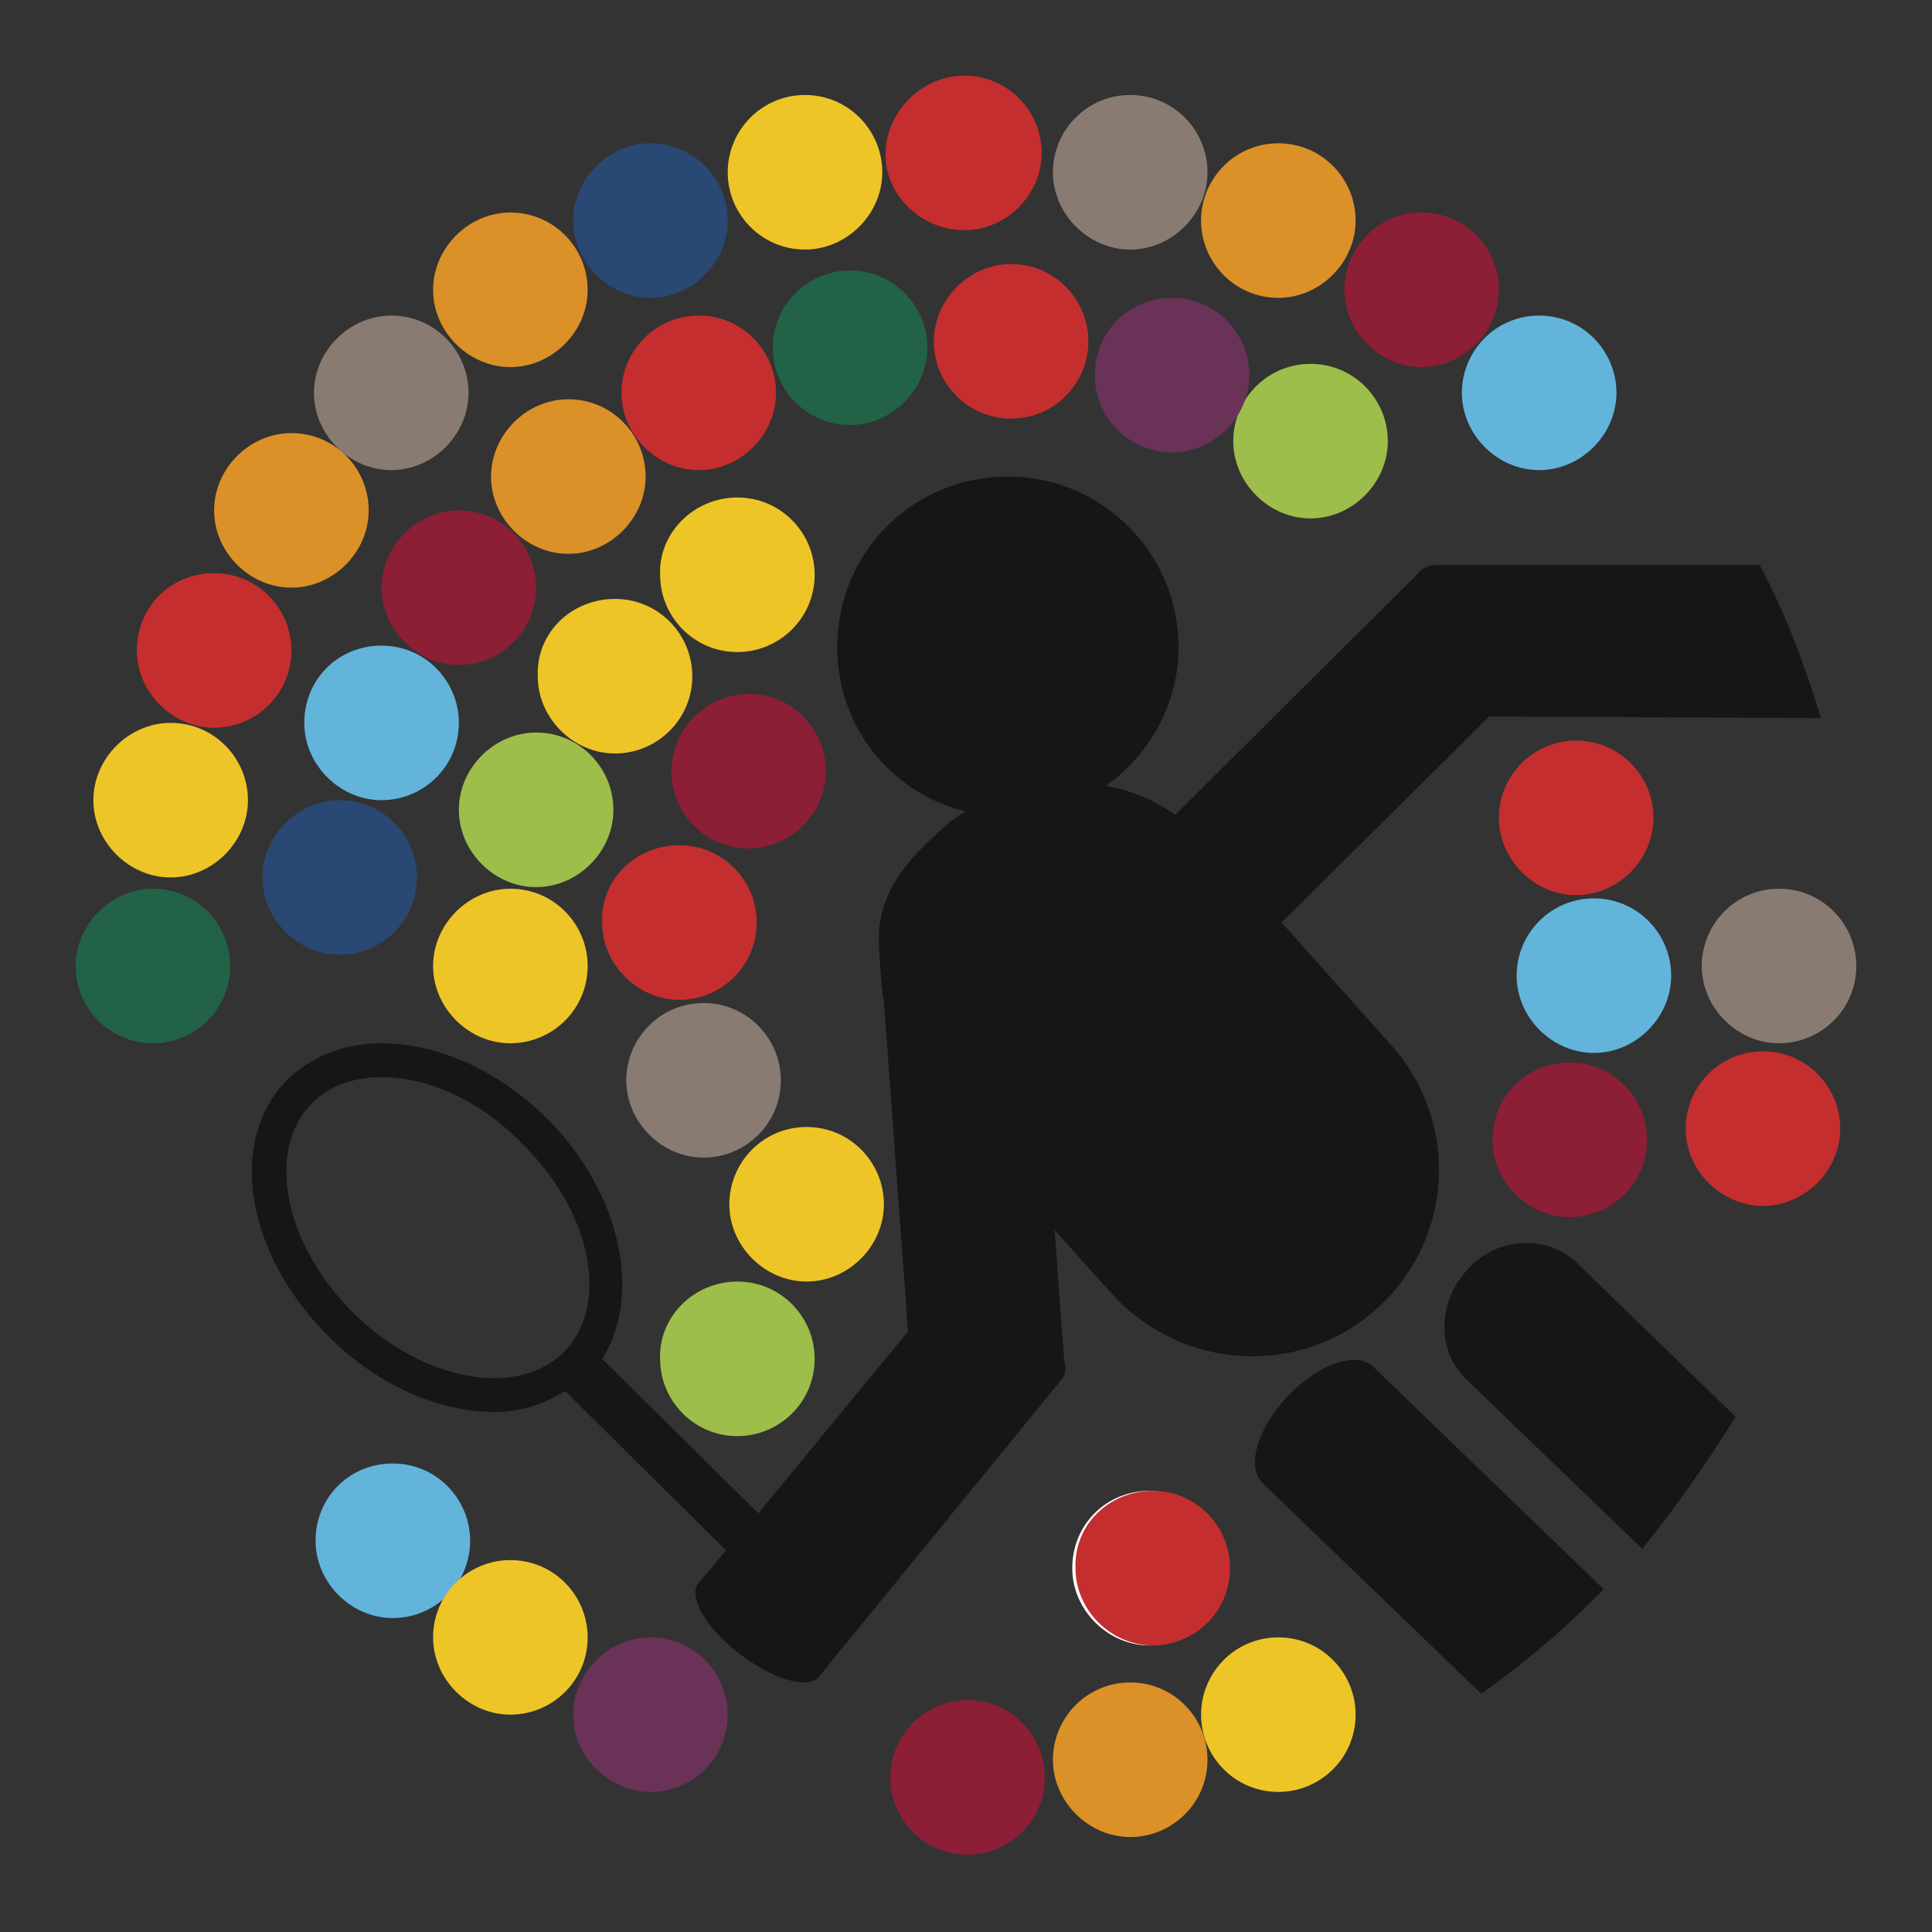 <?xml version="1.0" encoding="UTF-8"?>
<!-- Generator: Adobe Illustrator 27.5.0, SVG Export Plug-In . SVG Version: 6.00 Build 0)  -->
<svg xmlns="http://www.w3.org/2000/svg" xmlns:xlink="http://www.w3.org/1999/xlink" version="1.1" id="Ebene_1" x="0px" y="0px" viewBox="0 0 120 120" style="enable-background:new 0 0 120 120;" xml:space="preserve">
<rect x="0" y="0" width="120" height="120" fill="#333333" stroke="none"/>
<style type="text/css">
	.st0{fill:#EEC527;}
	.st1{fill:#897B71;}
	.st2{fill:#8C1E36;}
	.st3{fill:#C52E2E;}
	.st4{fill:#9DBE4A;}
	.st5{fill:#693256;}
	.st6{fill:#226246;}
	.st7{fill:#DB9127;}
	.st8{fill:#62B4DA;}
	.st9{fill:#294873;}
	.st10{fill:#FFFFFF;}
	.st11{fill:#141617;}
</style>
<g>
	<g>
		<path class="st0" d="M50.1,70c2.7,0,4.8,2.2,4.8,4.8s-2.2,4.8-4.8,4.8s-4.8-2.2-4.8-4.8S47.4,70,50.1,70z"></path>
		<path class="st1" d="M43.7,62.3c2.7,0,4.8,2.2,4.8,4.8c0,2.7-2.2,4.8-4.8,4.8s-4.8-2.2-4.8-4.8C38.9,64.5,41,62.3,43.7,62.3z"></path>
		<path class="st2" d="M46.5,43.1c2.7,0,4.8,2.2,4.8,4.8s-2.2,4.8-4.8,4.8c-2.7,0-4.8-2.2-4.8-4.8S43.9,43.1,46.5,43.1z"></path>
		<path class="st0" d="M38.2,37.2c2.7,0,4.8,2.2,4.8,4.8c0,2.7-2.2,4.8-4.8,4.8s-4.8-2.2-4.8-4.8C33.3,39.3,35.5,37.2,38.2,37.2z"></path>
		<path class="st0" d="M45.8,30.9c2.7,0,4.8,2.2,4.8,4.8c0,2.7-2.2,4.8-4.8,4.8c-2.7,0-4.8-2.2-4.8-4.8    C40.9,33.1,43.1,30.9,45.8,30.9z"></path>
		<path class="st3" d="M97.9,46c2.7,0,4.8,2.2,4.8,4.8s-2.2,4.8-4.8,4.8s-4.8-2.2-4.8-4.8S95.2,46,97.9,46z"></path>
		<path class="st4" d="M81.4,22.6c2.7,0,4.8,2.2,4.8,4.8s-2.2,4.8-4.8,4.8s-4.8-2.2-4.8-4.8S78.7,22.6,81.4,22.6z"></path>
		<path class="st5" d="M72.8,18.5c2.7,0,4.8,2.2,4.8,4.8s-2.2,4.8-4.8,4.8S68,26,68,23.3S70.1,18.5,72.8,18.5z"></path>
		<path class="st3" d="M62.8,16.4c2.7,0,4.8,2.2,4.8,4.8S65.5,26,62.8,26S58,23.8,58,21.2S60.2,16.4,62.8,16.4z"></path>
		<path class="st6" d="M52.8,16.8c2.7,0,4.8,2.2,4.8,4.8s-2.2,4.8-4.8,4.8S48,24.3,48,21.6S50.2,16.8,52.8,16.8z"></path>
		<path class="st3" d="M43.4,19.6c2.7,0,4.8,2.2,4.8,4.8s-2.2,4.8-4.8,4.8s-4.8-2.2-4.8-4.8S40.7,19.6,43.4,19.6z"></path>
		<path class="st7" d="M35.3,24.8c2.7,0,4.8,2.2,4.8,4.8s-2.2,4.8-4.8,4.8s-4.8-2.2-4.8-4.8S32.7,24.8,35.3,24.8z"></path>
		<path class="st7" d="M31.7,13.2c2.7,0,4.8,2.2,4.8,4.8s-2.2,4.8-4.8,4.8s-4.8-2.2-4.8-4.8S29.1,13.2,31.7,13.2z"></path>
		<path class="st1" d="M24.3,19.6c2.7,0,4.8,2.2,4.8,4.8s-2.2,4.8-4.8,4.8s-4.8-2.2-4.8-4.8S21.7,19.6,24.3,19.6z"></path>
		<path class="st7" d="M18.1,26.9c2.7,0,4.8,2.2,4.8,4.8s-2.2,4.8-4.8,4.8s-4.8-2.2-4.8-4.8S15.5,26.9,18.1,26.9z"></path>
		<path class="st3" d="M13.3,35.6c2.7,0,4.8,2.2,4.8,4.8c0,2.7-2.2,4.8-4.8,4.8S8.5,43,8.5,40.4C8.5,37.7,10.6,35.6,13.3,35.6z"></path>
		<path class="st8" d="M23.7,40.1c2.7,0,4.8,2.2,4.8,4.8c0,2.7-2.2,4.8-4.8,4.8s-4.8-2.2-4.8-4.8C18.9,42.2,21,40.1,23.7,40.1z"></path>
		<path class="st2" d="M28.5,31.7c2.7,0,4.8,2.2,4.8,4.8c0,2.7-2.2,4.8-4.8,4.8s-4.8-2.2-4.8-4.8S25.9,31.7,28.5,31.7z"></path>
		<path class="st9" d="M40.4,8.9c2.7,0,4.8,2.2,4.8,4.8s-2.2,4.8-4.8,4.8s-4.8-2.2-4.8-4.8S37.8,8.9,40.4,8.9z"></path>
		<path class="st0" d="M50,5.9c2.7,0,4.8,2.2,4.8,4.8s-2.2,4.8-4.8,4.8c-2.7,0-4.8-2.2-4.8-4.8S47.3,5.9,50,5.9z"></path>
		<path class="st3" d="M59.9,4.7c2.7,0,4.8,2.2,4.8,4.8s-2.2,4.8-4.8,4.8S55,12.2,55,9.6S57.2,4.7,59.9,4.7z"></path>
		<path class="st1" d="M70.2,5.9c2.7,0,4.8,2.2,4.8,4.8s-2.2,4.8-4.8,4.8s-4.8-2.2-4.8-4.8S67.5,5.9,70.2,5.9z"></path>
		<path class="st7" d="M79.4,8.9c2.7,0,4.8,2.2,4.8,4.8s-2.2,4.8-4.8,4.8c-2.7,0-4.8-2.2-4.8-4.8S76.7,8.9,79.4,8.9z"></path>
		<path class="st2" d="M88.3,13.2c2.7,0,4.8,2.2,4.8,4.8s-2.2,4.8-4.8,4.8s-4.8-2.2-4.8-4.8S85.6,13.2,88.3,13.2z"></path>
		<path class="st8" d="M95.6,19.6c2.7,0,4.8,2.2,4.8,4.8s-2.2,4.8-4.8,4.8s-4.8-2.2-4.8-4.8S92.9,19.6,95.6,19.6z"></path>
		<path class="st1" d="M110.5,55.2c2.7,0,4.8,2.2,4.8,4.8c0,2.7-2.2,4.8-4.8,4.8s-4.8-2.2-4.8-4.8C105.7,57.4,107.8,55.2,110.5,55.2    z"></path>
		<path class="st8" d="M99,55.8c2.7,0,4.8,2.2,4.8,4.8s-2.2,4.8-4.8,4.8s-4.8-2.2-4.8-4.8S96.3,55.8,99,55.8z"></path>
		<path class="st4" d="M45.8,79.6c2.7,0,4.8,2.2,4.8,4.8c0,2.7-2.2,4.8-4.8,4.8c-2.7,0-4.8-2.2-4.8-4.8    C40.9,81.8,43.1,79.6,45.8,79.6z"></path>
		<path class="st0" d="M31.7,55.2c2.7,0,4.8,2.2,4.8,4.8c0,2.7-2.2,4.8-4.8,4.8s-4.8-2.2-4.8-4.8C26.9,57.4,29.1,55.2,31.7,55.2z"></path>
		<path class="st6" d="M9.5,55.2c2.7,0,4.8,2.2,4.8,4.8c0,2.7-2.2,4.8-4.8,4.8S4.7,62.7,4.7,60C4.7,57.4,6.9,55.2,9.5,55.2z"></path>
		<path class="st0" d="M10.6,44.9c2.7,0,4.8,2.2,4.8,4.8s-2.2,4.8-4.8,4.8s-4.8-2.2-4.8-4.8S8,44.9,10.6,44.9z"></path>
		<path class="st9" d="M21.1,49.7c2.7,0,4.8,2.2,4.8,4.8c0,2.7-2.2,4.8-4.8,4.8s-4.8-2.2-4.8-4.8C16.3,51.9,18.5,49.7,21.1,49.7z"></path>
		<path class="st8" d="M24.4,90.9c2.7,0,4.8,2.2,4.8,4.8c0,2.7-2.2,4.8-4.8,4.8s-4.8-2.2-4.8-4.8C19.6,93,21.7,90.9,24.4,90.9z"></path>
		<path class="st0" d="M31.7,96.9c2.7,0,4.8,2.2,4.8,4.8c0,2.7-2.2,4.8-4.8,4.8s-4.8-2.2-4.8-4.8C26.9,99,29.1,96.9,31.7,96.9z"></path>
		<path class="st5" d="M40.4,101.7c2.7,0,4.8,2.2,4.8,4.8c0,2.7-2.2,4.8-4.8,4.8s-4.8-2.2-4.8-4.8C35.6,103.9,37.8,101.7,40.4,101.7    z"></path>
		<path class="st2" d="M60.1,105.6c2.7,0,4.8,2.2,4.8,4.8c0,2.7-2.2,4.8-4.8,4.8c-2.7,0-4.8-2.2-4.8-4.8    C55.3,107.8,57.4,105.6,60.1,105.6z"></path>
		<path class="st7" d="M70.2,104.5c2.7,0,4.8,2.2,4.8,4.8c0,2.7-2.2,4.8-4.8,4.8s-4.8-2.2-4.8-4.8C65.4,106.7,67.5,104.5,70.2,104.5    z"></path>
		<path class="st10" d="M71.4,92.6c2.7,0,4.8,2.2,4.8,4.8c0,2.7-2.2,4.8-4.8,4.8s-4.8-2.2-4.8-4.8C66.6,94.7,68.7,92.6,71.4,92.6z"></path>
		<path class="st3" d="M71.6,92.6c2.7,0,4.8,2.2,4.8,4.8c0,2.7-2.2,4.8-4.8,4.8s-4.8-2.2-4.8-4.8C66.7,94.7,68.9,92.6,71.6,92.6z"></path>
		<path class="st0" d="M79.4,101.7c2.7,0,4.8,2.2,4.8,4.8c0,2.7-2.2,4.8-4.8,4.8c-2.7,0-4.8-2.2-4.8-4.8    C74.6,103.9,76.7,101.7,79.4,101.7z"></path>
		<path class="st2" d="M97.5,66c2.7,0,4.8,2.2,4.8,4.8c0,2.7-2.2,4.8-4.8,4.8s-4.8-2.2-4.8-4.8C92.7,68.1,94.8,66,97.5,66z"></path>
		<path class="st3" d="M109.5,65.3c2.7,0,4.8,2.2,4.8,4.8s-2.2,4.8-4.8,4.8s-4.8-2.2-4.8-4.8S106.8,65.3,109.5,65.3z"></path>
		<path class="st3" d="M42.2,52.5c2.7,0,4.8,2.2,4.8,4.8c0,2.7-2.2,4.8-4.8,4.8s-4.8-2.2-4.8-4.8C37.3,54.6,39.5,52.5,42.2,52.5z"></path>
		<path class="st4" d="M33.3,45.5c2.7,0,4.8,2.2,4.8,4.8s-2.2,4.8-4.8,4.8s-4.8-2.2-4.8-4.8S30.7,45.5,33.3,45.5z"></path>
	</g>
	<g>
		<path class="st11" d="M113.1,44.6c-1-3.3-2.2-6.5-3.8-9.5H89.1c-0.4,0-0.8,0.2-1.1,0.6L73,50.6c-1.3-0.9-2.7-1.5-4.3-1.8    c2.7-1.9,4.5-5.1,4.5-8.6c0-5.8-4.7-10.6-10.6-10.6S52,34.3,52,40.2c0,5,3.4,9.1,8,10.2c-0.5,0.3-1,0.6-1.5,1.1    c-1.9,1.7-4.1,3.9-3.9,7.2c0,0,0.1,2.7,0.3,3.5l1.5,20.5L47.1,94l-9.7-9.6c2.5-3.9,1.2-10.3-3.4-14.9c-3-3-6.8-4.7-10.3-4.7    c-2.3,0-4.3,0.8-5.8,2.2c-3.8,3.8-2.7,10.8,2.5,16c3,3,6.8,4.7,10.3,4.7c1.7,0,3.1-0.5,4.4-1.3l10,9.9l-1.7,2    c-0.7,0.8,0.4,2.8,2.5,4.4s4.3,2.3,5,1.4L66,85.6c0.2-0.3,0.2-0.6,0.1-1.1l-0.6-8.1l3.6,4c4.3,4.7,11.6,5.2,16.4,0.9    c4.8-4.3,5.2-11.6,0.9-16.4l-6.8-7.6l12.9-12.8L113.1,44.6L113.1,44.6z M35,84c-1,1-2.5,1.6-4.3,1.6c-2.9,0-6.2-1.5-8.8-4.1    c-4.3-4.3-5.4-10.1-2.5-13c1-1,2.5-1.6,4.3-1.6c2.9,0,6.2,1.5,8.7,4.1C36.8,75.3,37.9,81.1,35,84z"></path>
		<path class="st11" d="M107.8,88l-9.9-9.6c-1.8-1.7-4.9-1.6-6.7,0.4c-1.9,2-2,5-0.2,6.8l11,10.6C104.1,93.6,106,90.9,107.8,88z"></path>
		<path class="st11" d="M85.3,84.9c-1-1-3.4-0.2-5.3,1.8s-2.6,4.4-1.6,5.4L92,105.2c2.7-1.9,5.3-4.1,7.6-6.5L85.3,84.9z"></path>
	</g>
</g>
</svg>
